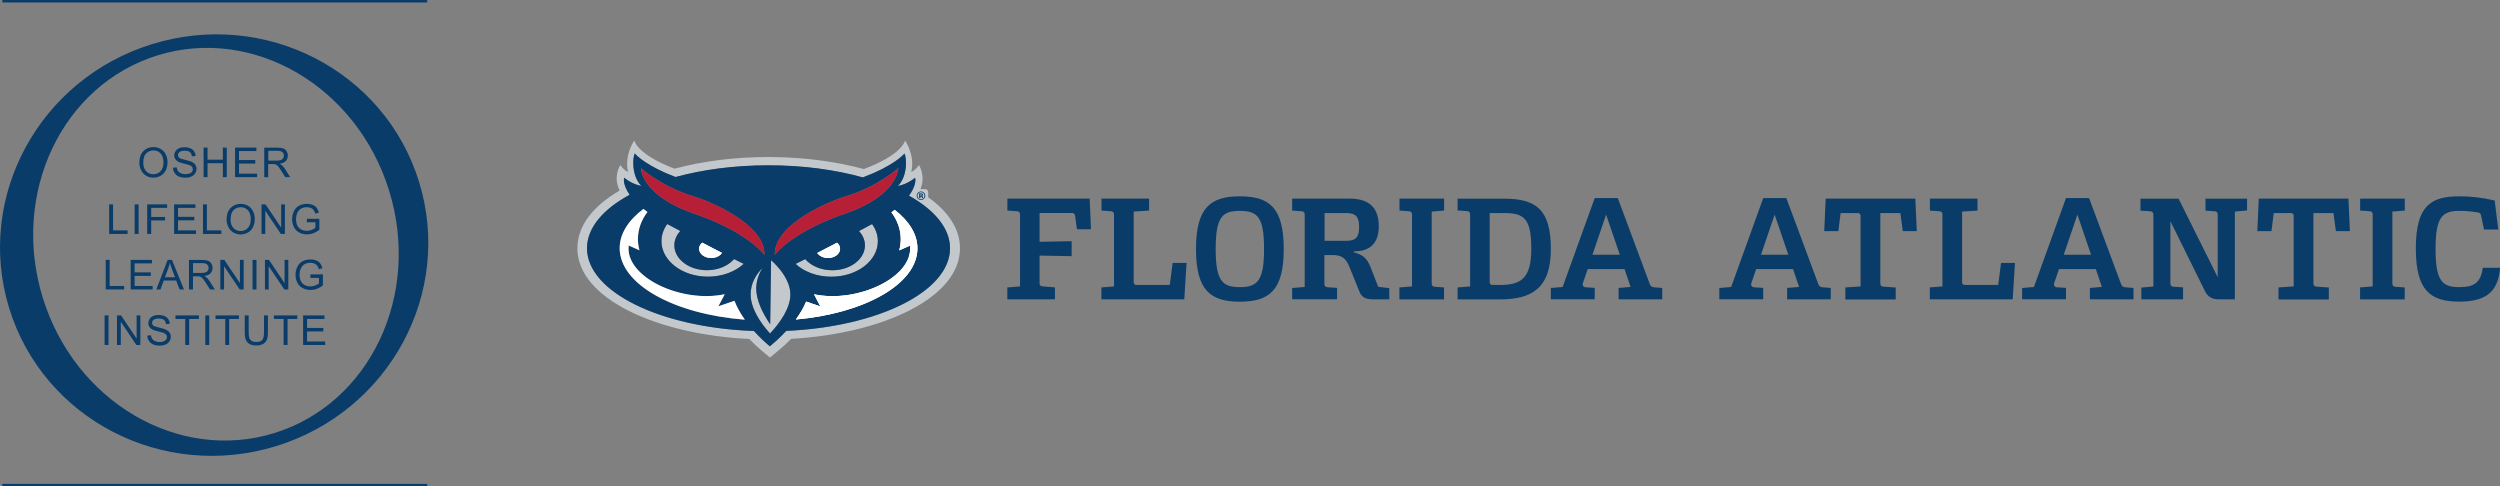 <?xml version="1.0" encoding="UTF-8"?> <svg xmlns="http://www.w3.org/2000/svg" id="Layer_2" viewBox="0 0 394.88 76.82"><rect x="0" y="0" width="394.88" height="76.82" fill="#808080" stroke="none"/><defs><style>.cls-1{fill:#b71f37;}.cls-2{fill:#c3c8cd;}.cls-3{fill:#093c69;}.cls-4{fill:#fff;}</style></defs><g id="Layer_1-2"><rect class="cls-3" x=".37" width="67.11" height=".39"></rect><rect class="cls-3" x=".37" y="76.43" width="67.11" height=".39"></rect><path class="cls-3" d="M43.63,70.46c17.88-5.52,27.98-24.21,22.56-41.74C60.78,11.18,41.9,1.45,24.02,6.97,6.15,12.49-3.95,31.18,1.46,48.71c5.42,17.53,24.3,27.27,42.17,21.75ZM24.91,8.74c15.11-4.66,31.48,4.92,36.56,21.4,5.08,16.48-3.05,33.61-18.16,38.27-15.11,4.66-31.48-4.92-36.56-21.4C1.67,30.53,9.8,13.4,24.91,8.74Z"></path><path class="cls-3" d="M23.06,27.74c.34.21.74.32,1.17.32.4,0,.78-.1,1.13-.29.35-.19.62-.47.81-.85.19-.37.29-.8.29-1.27s-.09-.88-.27-1.25c-.18-.37-.44-.65-.79-.86-.34-.21-.73-.31-1.16-.31-.66,0-1.19.22-1.61.66-.41.44-.62,1.04-.62,1.82,0,.41.09.8.27,1.16.18.37.44.66.78.87ZM23.11,24.21c.31-.3.69-.45,1.13-.45.31,0,.58.08.83.23.25.16.43.37.56.66.13.28.19.61.19.99,0,.6-.15,1.06-.45,1.39-.3.33-.68.49-1.15.49s-.84-.16-1.14-.48c-.3-.32-.45-.76-.45-1.33,0-.7.16-1.2.47-1.5Z"></path><path class="cls-3" d="M29.9,27.4c-.18.07-.39.11-.62.11-.26,0-.5-.05-.71-.14-.21-.09-.37-.21-.47-.36-.1-.15-.16-.34-.19-.57l-.58.05c0,.31.09.59.26.84.16.25.38.43.67.56.28.12.64.18,1.06.18.33,0,.63-.06.9-.18.27-.12.47-.29.61-.51.14-.22.21-.45.21-.7s-.06-.47-.19-.66c-.13-.19-.33-.35-.6-.48-.19-.08-.53-.18-1.03-.3-.5-.11-.81-.22-.93-.33-.12-.11-.18-.25-.18-.41,0-.19.08-.36.26-.49.17-.14.44-.2.81-.2s.63.07.81.22c.18.15.29.37.32.66l.59-.05c-.01-.27-.09-.52-.23-.73-.14-.22-.34-.38-.61-.49-.26-.11-.57-.17-.91-.17-.31,0-.6.05-.85.16-.26.11-.45.26-.58.47-.13.21-.2.43-.2.66,0,.21.05.41.16.58.11.17.27.32.5.44.17.09.47.19.9.29.43.1.7.18.83.23.19.07.33.17.42.27.09.11.13.24.13.38s-.04.28-.13.4c-.09.12-.22.22-.4.29Z"></path><polygon class="cls-3" points="32.78 25.78 35.2 25.78 35.2 27.98 35.82 27.98 35.82 23.31 35.2 23.31 35.2 25.22 32.78 25.22 32.78 23.31 32.16 23.31 32.16 27.98 32.78 27.98 32.78 25.78"></polygon><polygon class="cls-3" points="40.61 27.43 37.75 27.43 37.75 25.84 40.32 25.84 40.32 25.28 37.75 25.28 37.75 23.86 40.5 23.86 40.5 23.31 37.13 23.31 37.13 27.98 40.61 27.98 40.61 27.43"></polygon><path class="cls-3" d="M42.37,25.91h.71c.16,0,.27,0,.34.02.09.02.19.07.28.13.09.06.2.16.31.31.12.15.26.36.44.64l.61.97h.77l-.8-1.27c-.16-.25-.33-.46-.51-.62-.08-.08-.21-.15-.37-.23.45-.06.78-.21.99-.43.21-.23.32-.51.32-.84,0-.26-.06-.49-.19-.7-.13-.21-.3-.36-.52-.44-.22-.08-.53-.13-.94-.13h-2.07v4.67h.62v-2.07ZM42.37,23.82h1.47c.35,0,.6.07.76.21.16.14.24.32.24.55,0,.15-.04.29-.12.42-.08.13-.2.22-.36.28-.16.06-.38.09-.66.09h-1.32v-1.55Z"></path><polygon class="cls-3" points="20.15 36.39 17.86 36.39 17.86 32.28 17.24 32.28 17.24 36.95 20.15 36.95 20.15 36.39"></polygon><rect class="cls-3" x="21.27" y="32.28" width=".62" height="4.67"></rect><polygon class="cls-3" points="26.4 32.83 26.4 32.28 23.25 32.28 23.25 36.95 23.88 36.95 23.88 34.82 26.07 34.82 26.07 34.27 23.88 34.27 23.88 32.83 26.4 32.83"></polygon><polygon class="cls-3" points="30.87 32.83 30.87 32.28 27.5 32.28 27.5 36.95 30.97 36.95 30.97 36.39 28.12 36.39 28.12 34.8 30.69 34.8 30.69 34.25 28.12 34.25 28.12 32.83 30.87 32.83"></polygon><polygon class="cls-3" points="34.97 36.39 32.68 36.39 32.68 32.28 32.06 32.28 32.06 36.95 34.97 36.95 34.97 36.39"></polygon><path class="cls-3" d="M36.06,35.84c.18.37.44.66.78.87.34.21.74.32,1.17.32.4,0,.78-.1,1.13-.29.35-.19.62-.47.81-.85.19-.37.29-.8.29-1.27s-.09-.88-.27-1.25c-.18-.37-.44-.65-.79-.86-.34-.21-.73-.31-1.16-.31-.66,0-1.19.22-1.61.66-.41.44-.62,1.04-.62,1.82,0,.41.09.8.27,1.16ZM36.9,33.18c.31-.3.69-.45,1.13-.45.31,0,.58.08.83.23.25.16.43.37.56.66.13.28.19.61.19.99,0,.6-.15,1.06-.45,1.39-.3.33-.68.49-1.15.49s-.84-.16-1.14-.48c-.3-.32-.45-.76-.45-1.33,0-.7.16-1.2.47-1.5Z"></path><polygon class="cls-3" points="41.9 33.28 44.36 36.95 45 36.95 45 32.28 44.41 32.28 44.41 35.95 41.94 32.28 41.31 32.28 41.31 36.95 41.9 36.95 41.9 33.28"></polygon><path class="cls-3" d="M47.26,36.73c.37.2.79.29,1.25.29.34,0,.67-.06.99-.18.32-.12.64-.3.94-.55v-1.73h-1.97v.55h1.35v.87c-.13.12-.32.23-.58.33-.25.1-.51.15-.78.15-.31,0-.6-.07-.87-.2-.27-.14-.48-.34-.62-.62-.14-.28-.21-.63-.21-1.04,0-.34.06-.65.18-.94.07-.17.17-.32.29-.46.13-.14.29-.25.5-.34.2-.09.45-.13.73-.13.23,0,.45.04.64.12.19.08.34.19.44.33.1.14.19.32.26.56l.57-.15c-.08-.31-.2-.57-.35-.77-.15-.2-.37-.35-.64-.46-.27-.11-.58-.16-.91-.16-.46,0-.87.1-1.23.29-.36.19-.63.48-.82.88-.19.39-.28.82-.28,1.27s.1.87.29,1.24c.19.37.47.66.85.85Z"></path><polygon class="cls-3" points="19.61 45.17 17.32 45.17 17.32 41.05 16.7 41.05 16.7 45.72 19.61 45.72 19.61 45.17"></polygon><polygon class="cls-3" points="24.11 45.17 21.26 45.17 21.26 43.58 23.82 43.58 23.82 43.02 21.26 43.02 21.26 41.6 24 41.6 24 41.05 20.64 41.05 20.64 45.72 24.11 45.72 24.11 45.17"></polygon><path class="cls-3" d="M25.36,45.72l.5-1.41h1.97l.53,1.41h.7l-1.9-4.67h-.68l-1.79,4.67h.66ZM26.56,42.43c.11-.29.2-.59.26-.9.08.26.19.58.34.98l.48,1.29h-1.59l.51-1.37Z"></path><path class="cls-3" d="M29.86,45.72h.62v-2.07h.71c.16,0,.27,0,.34.02.1.02.19.07.28.13s.2.16.31.31c.12.15.26.36.44.64l.61.97h.77l-.8-1.27c-.16-.25-.33-.46-.51-.62-.08-.08-.21-.15-.37-.23.45-.06.78-.21.99-.43.21-.23.32-.51.32-.84,0-.26-.06-.49-.19-.7s-.3-.36-.52-.44c-.22-.08-.53-.13-.94-.13h-2.07v4.67ZM30.48,41.56h1.47c.35,0,.6.07.76.21.16.14.24.32.24.55,0,.15-.04.29-.12.42-.08.13-.2.22-.36.28-.16.06-.38.09-.66.09h-1.32v-1.55Z"></path><polygon class="cls-3" points="37.9 44.72 35.43 41.05 34.8 41.05 34.8 45.72 35.39 45.72 35.39 42.05 37.86 45.72 38.49 45.72 38.49 41.05 37.9 41.05 37.9 44.72"></polygon><rect class="cls-3" x="39.89" y="41.05" width=".62" height="4.67"></rect><polygon class="cls-3" points="45.54 45.72 45.54 41.05 44.95 41.05 44.95 44.72 42.48 41.05 41.85 41.05 41.85 45.72 42.44 45.72 42.44 42.05 44.91 45.72 45.54 45.72"></polygon><path class="cls-3" d="M49.92,41.14c-.27-.11-.58-.16-.91-.16-.46,0-.87.1-1.23.29-.36.19-.63.48-.82.88-.19.39-.28.82-.28,1.27s.1.87.29,1.24c.19.37.47.66.85.85.37.2.79.29,1.25.29.34,0,.67-.06.99-.18.32-.12.64-.3.94-.55v-1.73h-1.97v.55h1.35v.87c-.13.12-.32.23-.58.33-.25.1-.51.15-.78.15-.31,0-.6-.07-.87-.2-.27-.14-.48-.34-.62-.62-.14-.28-.21-.63-.21-1.04,0-.34.06-.65.18-.94.07-.17.17-.32.29-.46.13-.14.29-.25.5-.34.2-.09.45-.13.73-.13.23,0,.45.04.64.12.19.08.34.19.44.33.1.14.19.32.26.56l.57-.15c-.08-.31-.2-.57-.35-.77-.15-.2-.37-.35-.64-.46Z"></path><rect class="cls-3" x="16.52" y="49.82" width=".62" height="4.67"></rect><polygon class="cls-3" points="21.58 53.49 19.12 49.82 18.48 49.82 18.48 54.49 19.08 54.49 19.08 50.82 21.54 54.49 22.17 54.49 22.17 49.82 21.58 49.82 21.58 53.49"></polygon><path class="cls-3" d="M26.16,52.04c-.19-.08-.53-.18-1.03-.3s-.81-.22-.93-.33c-.12-.11-.18-.25-.18-.41,0-.19.08-.36.26-.49.17-.14.44-.2.81-.2s.63.07.81.22c.18.15.29.37.32.66l.59-.05c-.01-.27-.09-.52-.23-.73-.14-.22-.34-.38-.61-.49-.26-.11-.57-.17-.91-.17-.31,0-.6.05-.85.16-.26.11-.45.26-.58.47-.13.21-.2.43-.2.66,0,.21.05.41.16.58.11.17.27.32.5.44.17.09.47.19.9.29.43.1.7.18.83.23.19.07.33.17.42.27.09.11.13.24.13.38s-.04.28-.13.4c-.09.12-.22.22-.4.29-.18.07-.39.11-.62.11-.26,0-.5-.05-.71-.14-.21-.09-.37-.21-.47-.36-.1-.15-.16-.34-.19-.57l-.58.05c0,.31.09.59.26.84.16.25.38.43.67.56.28.12.64.18,1.06.18.33,0,.63-.06.9-.18.27-.12.47-.29.61-.51.14-.22.21-.45.21-.7s-.06-.47-.19-.66c-.13-.19-.33-.35-.6-.48Z"></path><polygon class="cls-3" points="27.72 50.38 29.26 50.38 29.26 54.49 29.88 54.49 29.88 50.38 31.42 50.38 31.42 49.82 27.72 49.82 27.72 50.38"></polygon><rect class="cls-3" x="32.43" y="49.82" width=".62" height="4.67"></rect><polygon class="cls-3" points="34.04 50.38 35.58 50.38 35.58 54.49 36.2 54.49 36.2 50.38 37.74 50.38 37.74 49.82 34.04 49.82 34.04 50.38"></polygon><path class="cls-3" d="M41.7,52.52c0,.59-.1.98-.29,1.19-.19.21-.51.31-.96.31-.26,0-.49-.05-.67-.16-.18-.1-.31-.25-.39-.44-.07-.19-.11-.49-.11-.9v-2.7h-.62v2.7c0,.49.06.88.18,1.17.12.29.32.5.59.65.28.15.63.23,1.07.23s.81-.09,1.09-.26c.28-.17.47-.4.57-.67.11-.28.16-.65.16-1.12v-2.7h-.62v2.7Z"></path><polygon class="cls-3" points="43.26 50.38 44.8 50.38 44.8 54.49 45.42 54.49 45.42 50.38 46.96 50.38 46.96 49.82 43.26 49.82 43.26 50.38"></polygon><polygon class="cls-3" points="51.25 50.38 51.25 49.82 47.88 49.82 47.88 54.49 51.36 54.49 51.36 53.94 48.5 53.94 48.5 52.35 51.07 52.35 51.07 51.8 48.5 51.8 48.5 50.38 51.25 50.38"></polygon><path class="cls-3" d="M159.12,45.4l2-.16v-11.39c0-.27-.16-.45-.43-.48l-1.57-.11v-1.89h13l.2,4.84h-2.21l-.3-2.14c-.05-.3-.23-.43-.5-.43h-5.11v4.55l5.07-.09v2.36l-5.07-.09v4.41c0,.27.16.43.43.45l2,.16v1.89h-7.52v-1.89Z"></path><path class="cls-3" d="M173.98,45.4l1.98-.16v-11.39c0-.27-.16-.45-.43-.48l-1.55-.11v-1.89h7.52v1.89l-2.43.16v11.14c0,.3.16.45.45.45h5.25l.45-3.48h2.2l-.36,5.75h-13.09v-1.89Z"></path><path class="cls-3" d="M199.66,39.33c0-5.11-1.07-6.02-3.82-6.02s-3.82.91-3.82,6.02,1.09,6.02,3.82,6.02,3.82-.93,3.82-6.02M188.91,39.33c0-6.61,2.36-8.32,6.93-8.32s6.93,1.7,6.93,8.32-2.36,8.32-6.93,8.32-6.93-1.7-6.93-8.32"></path><path class="cls-3" d="M214.67,35.83c0-1.41-.36-2.18-2.02-2.18h-3.43v4.39h3.43c1.66,0,2.02-.75,2.02-2.2M204.1,45.49l1.98-.16v-11.48c0-.27-.16-.45-.43-.48l-1.55-.11v-1.89h9.09c3.14,0,4.59,1.52,4.59,4.36,0,2.64-1.34,4-3.93,3.96v.16c1.34.39,2.02.84,2.59,2.25l1.25,3.2,1.75.21v1.77h-2.48c-1.41,0-1.93-.39-2.27-1.3l-1.57-3.89c-.57-1.39-1.34-1.8-2.52-1.8h-1.41v4.59c0,.27.16.45.43.48l1.57.11v1.8h-7.09v-1.8Z"></path><path class="cls-3" d="M221.05,45.4l1.98-.16v-11.39c0-.27-.16-.45-.43-.48l-1.55-.11v-1.89h7.05v1.89l-1.96.16v11.39c0,.27.16.45.43.48l1.52.11v1.89h-7.05v-1.89Z"></path><path class="cls-3" d="M241.87,39.33c0-4.77-1.07-5.68-4.32-5.68h-2.25v10.91c0,.3.16.45.45.45h1.14c3.27,0,4.98-.95,4.98-5.68M230.23,45.4l1.98-.16v-11.41c0-.27-.16-.45-.43-.48l-1.55-.11v-1.86h7.32c5.07,0,7.41,1.7,7.41,7.95s-3.05,7.96-8.07,7.96h-6.66v-1.89Z"></path><path class="cls-3" d="M255.85,40.24l-2.16-6.34-2.16,6.34h4.32ZM244.96,45.49l1.86-.16,5.07-14.05h3.64l5.05,13.57c.11.32.3.48.61.52l1.36.11v1.8h-6.89v-1.8l1.89-.16-.95-2.82h-5.82l-.75,2.2c-.14.36.07.66.45.68l1.41.09v1.8h-6.93v-1.8Z"></path><path class="cls-3" d="M282.47,40.24l-2.16-6.34-2.16,6.34h4.32ZM271.58,45.49l1.86-.16,5.07-14.05h3.64l5.05,13.57c.11.32.3.48.61.52l1.36.11v1.8h-6.89v-1.8l1.89-.16-.96-2.82h-5.82l-.75,2.2c-.14.36.07.66.45.68l1.41.09v1.8h-6.93v-1.8Z"></path><path class="cls-3" d="M291.47,45.4l2.41-.16v-11.14c0-.3-.16-.45-.45-.45h-2.7l-.36,2.86h-2.23l.23-5.14h14.16l.23,5.14h-2.21l-.39-2.86h-3.16v11.14c0,.27.16.45.43.48l2,.14v1.89h-7.95v-1.89Z"></path><path class="cls-3" d="M304.83,45.4l1.98-.16v-11.39c0-.27-.16-.45-.43-.48l-1.55-.11v-1.89h7.52v1.89l-2.43.16v11.14c0,.3.16.45.45.45h5.25l.45-3.48h2.2l-.36,5.75h-13.09v-1.89Z"></path><path class="cls-3" d="M330.29,40.24l-2.16-6.34-2.16,6.34h4.32ZM319.4,45.49l1.86-.16,5.07-14.05h3.64l5.05,13.57c.11.32.3.48.61.52l1.36.11v1.8h-6.89v-1.8l1.89-.16-.95-2.82h-5.82l-.75,2.2c-.14.36.07.66.45.68l1.41.09v1.8h-6.93v-1.8Z"></path><path class="cls-3" d="M338.22,45.43l1.91-.18v-11.39c0-.27-.16-.45-.43-.48l-1.61-.11v-1.89h6.02l6.18,12.41v-9.93c0-.27-.16-.45-.43-.48l-1.5-.11v-1.89h6.57v1.86l-1.93.18v13.86h-2.59c-.98,0-1.7-.41-2.11-1.25l-5.48-11.09v9.86c0,.27.16.45.43.48l1.57.11v1.89h-6.59v-1.86Z"></path><path class="cls-3" d="M359.88,45.4l2.41-.16v-11.14c0-.3-.16-.45-.45-.45h-2.7l-.36,2.86h-2.23l.23-5.14h14.16l.23,5.14h-2.21l-.39-2.86h-3.16v11.14c0,.27.16.45.43.48l2,.14v1.89h-7.95v-1.89Z"></path><path class="cls-3" d="M372.79,45.4l1.98-.16v-11.39c0-.27-.16-.45-.43-.48l-1.55-.11v-1.89h7.05v1.89l-1.96.16v11.39c0,.27.16.45.43.48l1.52.11v1.89h-7.05v-1.89Z"></path><path class="cls-3" d="M381.58,39.33c0-6.86,2.36-8.32,6.89-8.32,1.75,0,3.57.18,5.57.66l.57,4.59h-2.25l-.48-2.25c-.04-.27-.2-.41-.48-.45-1.05-.18-1.95-.25-2.93-.25-2.68,0-3.77.91-3.77,6.02s1.09,6.02,3.73,6.02c2.14,0,3.41-.52,3.73-3.05h2.73c-.3,4.2-2.75,5.34-6.46,5.34-4.48,0-6.84-1.7-6.84-8.32"></path><path class="cls-2" d="M138.66,38.09c0-.98-.33-1.9-.91-2.7-.12.06-.24.12-.36.18,0,0-.65.35-1.71.92.59.64.94,1.42.94,2.26,0,2.17-2.31,3.93-5.15,3.93-1.79,0-3.37-.7-4.29-1.76-.51.26-1.02.51-1.52.76,1.35,1.23,3.38,2.02,5.65,2.02,4.06,0,7.35-2.51,7.35-5.61"></path><path class="cls-2" d="M121.8,41.09l-.14,10.13c-1.31-1.91-2.2-3.91-2.2-5.63,0-1.24.4-2.34.99-3.27-.98.99-1.88,2.39-1.88,4.18,0,2.17,1.51,4.46,3.07,6.19,1.62-1.74,3.22-4.02,3.22-6.19,0-2.85-3.05-5.4-3.05-5.4"></path><path class="cls-2" d="M105.74,35.57c-.12-.06-.24-.12-.36-.18-.58.8-.91,1.72-.91,2.7,0,3.1,3.29,5.61,7.35,5.61,2.27,0,4.3-.78,5.64-2.02-.5-.24-1-.5-1.52-.76-.92,1.06-2.5,1.76-4.29,1.76-2.84,0-5.15-1.76-5.15-3.93,0-.84.35-1.62.94-2.26-1.06-.57-1.71-.92-1.71-.92"></path><path class="cls-2" d="M124.19,52.27c-1,1.08-1.98,1.93-2.59,2.44-.62-.52-1.55-1.35-2.51-2.42-14.76-.54-26.37-6.18-26.37-13.07,0-3.22,2.54-6.17,6.74-8.45-.87-1.25-1-2.23-.87-2.69,1.38,1.11,2.7,1.29,2.7,1.29-1.61-1.68-1.35-4.61-1.02-5.13.25.33,2.02,2.06,6.39,3.7l.04.02c4.3-1.17,9.32-1.85,14.69-1.85s10.55.7,14.89,1.91l.19-.07c4.37-1.64,6.14-3.37,6.39-3.7.32.51.59,3.44-1.02,5.13,0,0,1.32-.17,2.7-1.29.14.48,0,1.52-.97,2.83,4.06,2.26,6.49,5.16,6.49,8.31,0,6.81-11.35,12.41-25.88,13.05M146.61,31.19v-.84c0-.26-.21-.48-.48-.48h-.74c.87-2.06-.23-3.8-.23-3.8,0,0-.52.82-1.23,1.09.66-2.64-.98-4.97-.98-4.97,0,0-.32,2.19-6.5,4.51-4.53-1.22-9.72-1.9-15.06-1.9s-10.37.65-14.85,1.84c-6.04-2.3-6.35-4.46-6.35-4.46,0,0-1.64,2.34-.98,4.97-.71-.27-1.23-1.09-1.23-1.09,0,0-1.22,1.86-.1,4.03-4.13,2.41-6.68,5.52-6.68,9.12,0,7.99,12.64,13.63,27.15,14.33.8.83,1.52,1.47,1.99,1.87l1.28,1.07,1.28-1.07c.5-.42,1.25-1.06,2.06-1.89,14.31-.8,26.67-6.41,26.67-14.31,0-3.07-1.87-5.8-4.99-8.03"></path><path class="cls-3" d="M125.7,50.45c.64-.87,1.21-1.82,1.63-2.83l2.24.77-.99-1.92c6.84,1.45,15.75-2.71,15.15-7.7l-1.7.76c.16-.57.24-1.17.24-1.78,0-1.54-.53-2.98-1.47-4.22.18-.13.35-.26.52-.39,2.26,1.76,3.57,3.83,3.57,6.06,0,5.6-8.27,10.26-19.2,11.24M127.18,40.93c.92,1.06,2.5,1.76,4.29,1.76,2.84,0,5.15-1.76,5.15-3.93,0-.84-.35-1.62-.94-2.26,1.06-.57,1.71-.92,1.71-.92.12-.06.24-.12.36-.18.58.8.91,1.72.91,2.7,0,3.1-3.29,5.61-7.35,5.61-2.27,0-4.3-.78-5.64-2.02.5-.24,1-.5,1.52-.76M121.63,52.69c-1.56-1.73-3.07-4.02-3.07-6.19,0-1.79.9-3.19,1.88-4.18-.58.93-.99,2.03-.99,3.27,0,1.73.9,3.72,2.2,5.63l.14-10.13s3.05,2.55,3.05,5.4c0,2.17-1.59,4.45-3.22,6.19M97.88,39.21c0-2.28,1.38-4.41,3.75-6.2.2.16.41.32.63.48-.95,1.26-1.5,2.71-1.5,4.27,0,.61.08,1.2.24,1.78l-1.7-.76c-.61,5,8.32,9.16,15.17,7.7l-1.01,1.92,2.55-.87c.41,1.06,1,2.07,1.64,2.98-11.21-.87-19.77-5.6-19.77-11.29M110.43,39.3c0-.37.18-.71.48-.96.98.52,2.05,1.07,3.12,1.62-.31.47-.96.8-1.7.8-1.05,0-1.9-.65-1.9-1.45M111.66,42.68c1.79,0,3.37-.7,4.29-1.76.51.26,1.02.51,1.52.76-1.35,1.23-3.38,2.02-5.64,2.02-4.06,0-7.35-2.51-7.35-5.61,0-.98.33-1.9.91-2.7.12.06.24.12.36.18,0,0,.65.35,1.71.92-.59.64-.94,1.42-.94,2.26,0,2.17,2.3,3.93,5.15,3.93M101.24,26.55s3.2,2.94,8.29,4.46c2.53.76,11.34,4.38,11.21,9.24-1.37-1.76-5.14-4.48-10.97-6.46-8.58-2.92-8.53-7.24-8.53-7.24M132.7,39.3c0,.8-.85,1.45-1.9,1.45-.74,0-1.39-.32-1.7-.8,1.07-.55,2.14-1.1,3.12-1.62.3.26.48.59.48.96M133.59,31.01c5.09-1.52,8.29-4.46,8.29-4.46,0,0,.05,4.32-8.53,7.24-5.83,1.99-9.6,4.7-10.97,6.46-.13-4.86,8.68-8.48,11.21-9.24M143.57,30.91c.96-1.31,1.11-2.35.97-2.83-1.38,1.11-2.7,1.29-2.7,1.29,1.61-1.68,1.34-4.61,1.02-5.12-.25.33-2.02,2.06-6.39,3.7l-.19.07c-4.34-1.21-9.44-1.91-14.89-1.91s-10.4.68-14.69,1.85l-.04-.02c-4.37-1.64-6.14-3.37-6.39-3.7-.32.51-.59,3.44,1.02,5.12,0,0-1.32-.17-2.7-1.29-.14.47,0,1.44.87,2.69-4.21,2.28-6.74,5.23-6.74,8.45,0,6.89,11.61,12.54,26.37,13.07.96,1.06,1.89,1.9,2.51,2.42.62-.51,1.59-1.36,2.59-2.44,14.52-.64,25.87-6.24,25.87-13.05,0-3.15-2.44-6.05-6.49-8.31"></path><path class="cls-1" d="M109.78,33.79c5.83,1.99,9.6,4.7,10.97,6.46.13-4.86-8.68-8.48-11.21-9.24-5.09-1.52-8.29-4.46-8.29-4.46,0,0-.05,4.32,8.53,7.24"></path><path class="cls-1" d="M133.35,33.79c8.58-2.92,8.53-7.24,8.53-7.24,0,0-3.2,2.94-8.29,4.46-2.53.76-11.34,4.38-11.21,9.24,1.37-1.76,5.14-4.48,10.97-6.46"></path><path class="cls-4" d="M113.46,48.39l1.01-1.92c-6.84,1.46-15.77-2.7-15.17-7.7l1.7.76c-.16-.57-.24-1.17-.24-1.78,0-1.55.55-3.01,1.5-4.27-.22-.16-.43-.32-.63-.48-2.37,1.79-3.75,3.91-3.75,6.2,0,5.7,8.56,10.42,19.77,11.29-.65-.91-1.23-1.91-1.64-2.98l-2.55.87Z"></path><path class="cls-4" d="M141.33,33.15c-.16.13-.34.26-.52.39.93,1.25,1.47,2.69,1.47,4.23,0,.61-.08,1.2-.24,1.78l1.7-.76c.61,4.99-8.31,9.15-15.15,7.7l.99,1.92-2.24-.77c-.42,1.01-1,1.96-1.63,2.83,10.93-.98,19.2-5.64,19.2-11.24,0-2.23-1.31-4.3-3.57-6.06"></path><path class="cls-4" d="M114.03,39.95c-1.07-.55-2.14-1.1-3.12-1.62-.3.26-.48.59-.48.96,0,.8.85,1.45,1.9,1.45.74,0,1.39-.32,1.7-.8"></path><path class="cls-4" d="M129.09,39.95c.31.47.96.8,1.7.8,1.05,0,1.9-.65,1.9-1.45,0-.37-.18-.71-.48-.96-.98.52-2.05,1.07-3.12,1.62"></path><path class="cls-3" d="M145.53,30.69s-.06-.02-.11-.02h-.05v.22h.08s.08,0,.11-.03c.03-.02.04-.05.04-.09s-.02-.07-.06-.08M145.18,31.28v-.74h.21c.09,0,.14,0,.15,0,.06,0,.11.02.15.04.07.04.1.1.1.18,0,.06-.02.11-.05.14-.03.03-.08.04-.13.05.05.01.08.03.11.04.04.04.07.09.07.17v.07s0,.02,0,.02c0,0,0,.01,0,.02v.02s-.18,0-.18,0c0-.02-.01-.06-.01-.1,0-.04,0-.07-.01-.09-.01-.03-.03-.04-.05-.05-.02,0-.04-.01-.07-.01h-.04s-.04,0-.04,0v.26h-.2ZM145.08,30.52c-.11.11-.16.24-.16.39s.05.29.16.4c.11.11.24.16.39.16s.28-.05.39-.16c.11-.11.16-.24.16-.4s-.05-.28-.16-.39c-.11-.11-.24-.17-.39-.17s-.29.06-.39.17M145.94,31.39c-.13.13-.29.19-.47.19s-.35-.06-.48-.19c-.13-.13-.19-.29-.19-.48s.07-.36.21-.49c.13-.12.29-.18.46-.18.19,0,.34.07.48.2.13.13.2.29.2.47s-.07.35-.2.48"></path><path class="cls-4" d="M141.33,33.15c-.16.13-.34.26-.52.39.93,1.25,1.47,2.69,1.47,4.23,0,.61-.08,1.2-.24,1.78l1.7-.76c.61,4.99-8.31,9.15-15.15,7.7l.99,1.92-2.24-.77c-.42,1.01-1,1.96-1.63,2.83,10.93-.98,19.2-5.64,19.2-11.24,0-2.23-1.31-4.3-3.57-6.06"></path><path class="cls-4" d="M114.03,39.95c-1.07-.55-2.14-1.1-3.12-1.62-.3.26-.48.59-.48.96,0,.8.85,1.45,1.9,1.45.74,0,1.39-.32,1.7-.8"></path><path class="cls-4" d="M129.09,39.95c.31.47.96.8,1.7.8,1.05,0,1.9-.65,1.9-1.45,0-.37-.18-.71-.48-.96-.98.52-2.05,1.07-3.12,1.62"></path></g></svg> 